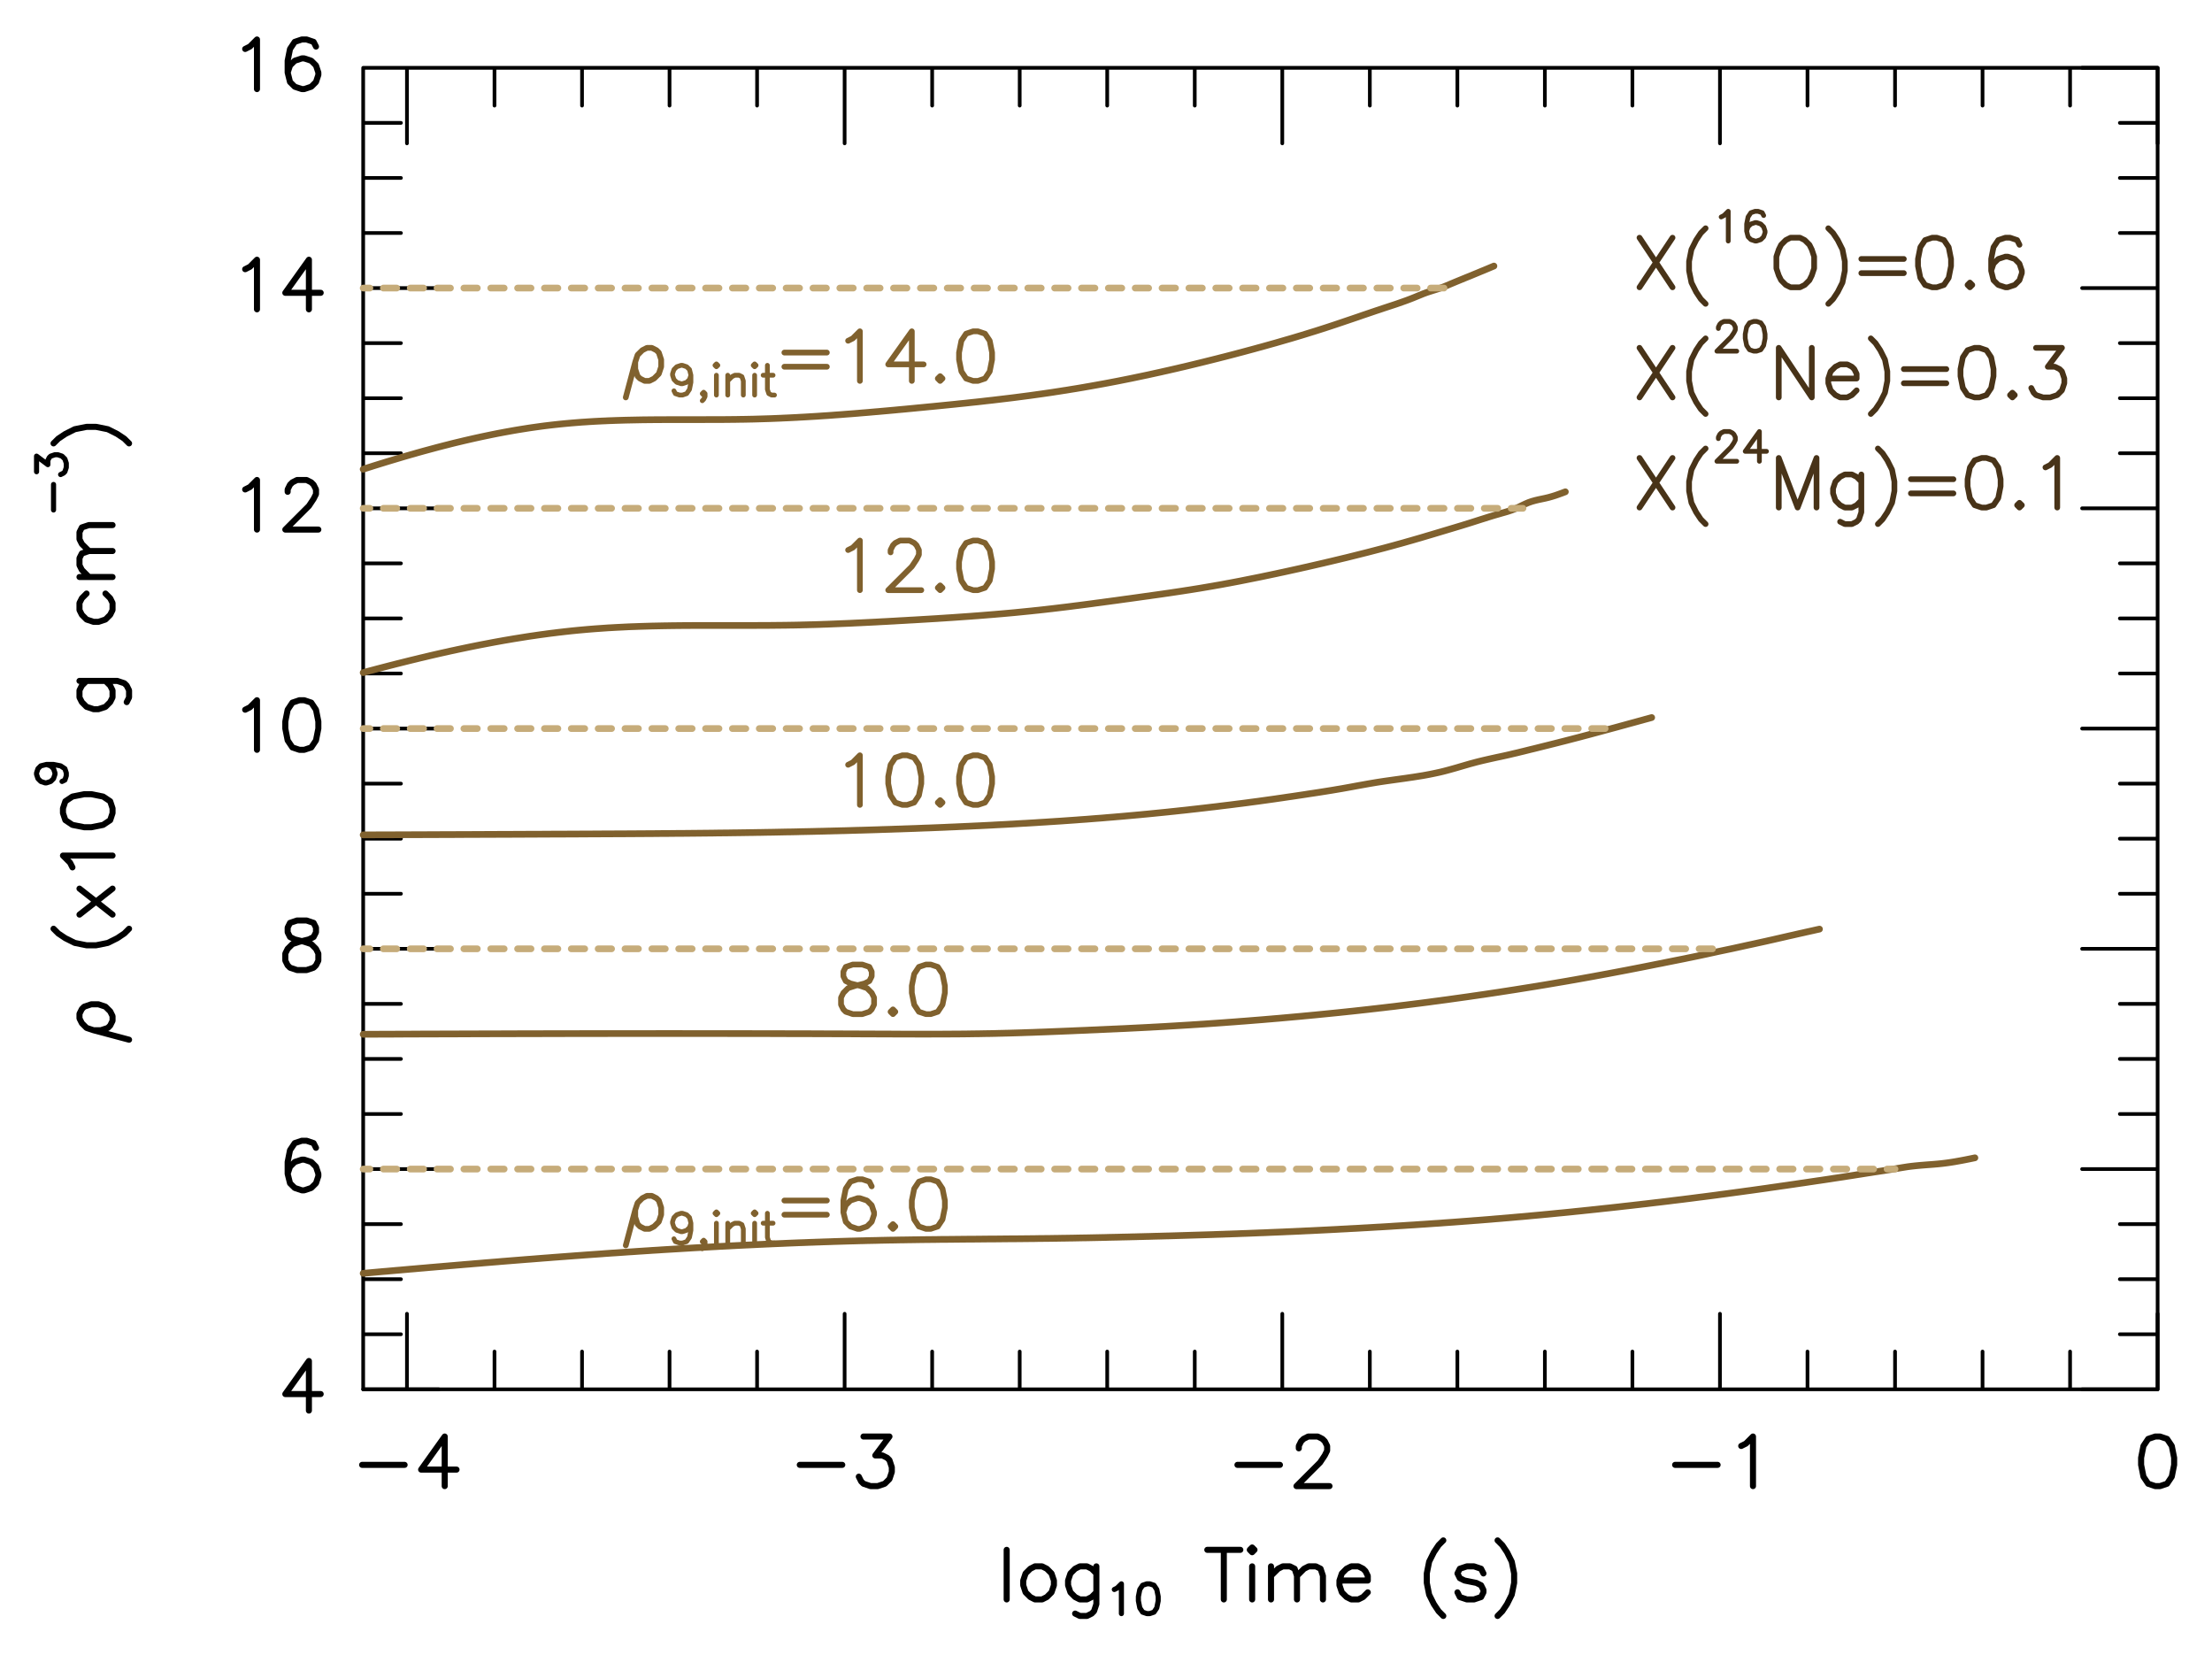 <?xml version="1.0" encoding="utf-8"?>
<!-- Generator: Adobe Illustrator 23.0.4, SVG Export Plug-In . SVG Version: 6.00 Build 0)  -->
<svg version="1.1" id="Layer_1" xmlns="http://www.w3.org/2000/svg" xmlns:xlink="http://www.w3.org/1999/xlink" x="0px" y="0px"
	 viewBox="0 0 659 493" style="enable-background:new 0 0 659 493;" xml:space="preserve">
<style type="text/css">
	
		.st0{clip-path:url(#SVGID_2_);fill:none;stroke:#000000;stroke-width:1.1;stroke-linecap:round;stroke-linejoin:round;stroke-miterlimit:10;}
	
		.st1{clip-path:url(#SVGID_2_);fill:none;stroke:#000000;stroke-width:1.803;stroke-linecap:round;stroke-linejoin:round;stroke-miterlimit:10;}
	
		.st2{clip-path:url(#SVGID_2_);fill:none;stroke:#000000;stroke-width:1.522;stroke-linecap:round;stroke-linejoin:round;stroke-miterlimit:10;}
	
		.st3{clip-path:url(#SVGID_2_);fill:none;stroke:#80612E;stroke-width:2;stroke-linecap:round;stroke-linejoin:round;stroke-miterlimit:10;}
	
		.st4{clip-path:url(#SVGID_2_);fill:none;stroke:#80612E;stroke-width:1.703;stroke-linecap:round;stroke-linejoin:round;stroke-miterlimit:10;}
	
		.st5{clip-path:url(#SVGID_2_);fill:none;stroke:#80612E;stroke-width:1.422;stroke-linecap:round;stroke-linejoin:round;stroke-miterlimit:10;}
	
		.st6{clip-path:url(#SVGID_2_);fill:none;stroke:#483318;stroke-width:1.703;stroke-linecap:round;stroke-linejoin:round;stroke-miterlimit:10;}
	
		.st7{clip-path:url(#SVGID_2_);fill:none;stroke:#483318;stroke-width:1.422;stroke-linecap:round;stroke-linejoin:round;stroke-miterlimit:10;}
	
		.st8{clip-path:url(#SVGID_2_);fill:none;stroke:#C6AC7A;stroke-width:2;stroke-linecap:round;stroke-linejoin:round;stroke-miterlimit:10;stroke-dasharray:4,4;stroke-dashoffset:2;}
</style>
<g>
	<defs>
		<rect id="SVGID_1_" x="-55" y="-74" width="792" height="612"/>
	</defs>
	<clipPath id="SVGID_2_">
		<use xlink:href="#SVGID_1_"  style="overflow:visible;"/>
	</clipPath>
	<path class="st0" d="M642.8,413.8v-22.5 M616.72,413.8v-11.25 M590.64,413.8v-11.25 M564.57,413.8v-11.25 M538.49,413.8v-11.25
		 M512.41,413.8v-22.5 M486.33,413.8v-11.25 M460.25,413.8v-11.25 M434.18,413.8v-11.25 M408.1,413.8v-11.25 M382.02,413.8v-22.5
		 M355.94,413.8v-11.25 M329.86,413.8v-11.25 M303.79,413.8v-11.25 M277.71,413.8v-11.25 M251.63,413.8v-22.5 M225.55,413.8v-11.25
		 M199.47,413.8v-11.25 M173.4,413.8v-11.25 M147.32,413.8v-11.25 M121.24,413.8v-22.5 M108.2,413.8h534.6"/>
	<path class="st1" d="M132.49,427.86v14.77 M132.49,427.86l-7.03,9.85h10.55 M107.88,436.3h12.66"/>
	<path class="st1" d="M257.25,427.86h7.74l-4.22,5.63h2.11l1.41,0.7l0.7,0.7l0.7,2.11v1.41l-0.7,2.11l-1.41,1.4l-2.11,0.71h-2.11
		l-2.11-0.71l-0.7-0.7l-0.7-1.4 M238.27,436.3h12.66"/>
	<path class="st1" d="M386.94,431.38v-0.71l0.7-1.4l0.71-0.7l1.4-0.71h2.82l1.4,0.71l0.71,0.7l0.7,1.4v1.41l-0.7,1.41l-1.41,2.11
		l-7.03,7.03h9.84 M368.66,436.3h12.66"/>
	<path class="st1" d="M518.74,430.67l1.4-0.7l2.11-2.11v14.77 M499.05,436.3h12.66"/>
	<polyline class="st1" points="642.1,427.86 639.99,428.57 638.58,430.67 637.88,434.19 637.88,436.3 638.58,439.82 639.99,441.92 
		642.1,442.63 643.5,442.63 645.61,441.92 647.02,439.82 647.72,436.3 647.72,434.19 647.02,430.67 645.61,428.57 643.5,427.86 
		642.1,427.86 	"/>
	<path class="st0" d="M108.2,20.2h22.5 M108.2,36.6h11.25 M108.2,53h11.25 M108.2,69.4h11.25 M108.2,85.8h22.5 M108.2,102.2h11.25
		 M108.2,118.6h11.25 M108.2,135h11.25 M108.2,151.4h22.5 M108.2,167.8h11.25 M108.2,184.2h11.25 M108.2,200.6h11.25 M108.2,217
		h22.5 M108.2,233.4h11.25 M108.2,249.8h11.25 M108.2,266.2h11.25 M108.2,282.6h22.5 M108.2,299h11.25 M108.2,315.4h11.25
		 M108.2,331.8h11.25 M108.2,348.2h22.5 M108.2,364.6h11.25 M108.2,381h11.25 M108.2,397.4h11.25 M108.2,413.8h22.5 M108.2,413.8
		V20.2 M642.8,20.2v22.5 M616.72,20.2v11.25 M590.64,20.2v11.25 M564.57,20.2v11.25 M538.49,20.2v11.25 M512.41,20.2v22.5
		 M486.33,20.2v11.25 M460.25,20.2v11.25 M434.18,20.2v11.25 M408.1,20.2v11.25 M382.02,20.2v22.5 M355.94,20.2v11.25 M329.86,20.2
		v11.25 M303.79,20.2v11.25 M277.71,20.2v11.25 M251.63,20.2v22.5 M225.55,20.2v11.25 M199.47,20.2v11.25 M173.4,20.2v11.25
		 M147.32,20.2v11.25 M121.24,20.2v22.5 M108.2,20.2h534.6"/>
	<path class="st1" d="M92.03,405.36v14.77 M92.03,405.36L85,415.21h10.54"/>
	<polyline class="st1" points="94.14,341.87 93.43,340.47 91.33,339.76 89.92,339.76 87.81,340.47 86.4,342.57 85.7,346.09 
		85.7,349.61 86.4,352.42 87.81,353.82 89.92,354.53 90.62,354.53 92.73,353.82 94.14,352.42 94.84,350.31 94.84,349.61 
		94.14,347.5 92.73,346.09 90.62,345.39 89.92,345.39 87.81,346.09 86.4,347.5 85.7,349.61 	"/>
	<polyline class="st1" points="88.51,274.16 86.4,274.87 85.7,276.27 85.7,277.68 86.4,279.08 87.81,279.79 90.62,280.49 
		92.73,281.19 94.14,282.6 94.84,284.01 94.84,286.12 94.14,287.52 93.43,288.22 91.33,288.93 88.51,288.93 86.4,288.22 
		85.7,287.52 85,286.12 85,284.01 85.7,282.6 87.11,281.19 89.22,280.49 92.03,279.79 93.43,279.08 94.14,277.68 94.14,276.27 
		93.43,274.87 91.33,274.16 88.51,274.16 	"/>
	<path class="st1" d="M89.22,208.56l-2.11,0.71l-1.41,2.11l-0.7,3.51V217l0.7,3.52l1.41,2.1l2.11,0.71h1.4l2.11-0.71l1.41-2.1
		l0.7-3.52v-2.11l-0.7-3.51l-1.41-2.11l-2.11-0.71H89.22 M73.04,211.38l1.41-0.71l2.11-2.11v14.77"/>
	<path class="st1" d="M85.7,146.48v-0.7l0.7-1.41l0.71-0.7l1.4-0.71h2.82l1.4,0.71l0.7,0.7l0.71,1.41v1.4l-0.71,1.41l-1.4,2.11
		L85,157.73h9.84 M73.04,145.78l1.41-0.71l2.11-2.11v14.77"/>
	<path class="st1" d="M92.03,77.36v14.77 M92.03,77.36L85,87.21h10.54 M73.04,80.18l1.41-0.71l2.11-2.11v14.77"/>
	<path class="st1" d="M94.14,13.87l-0.71-1.4l-2.1-0.71h-1.41l-2.11,0.71l-1.41,2.11l-0.7,3.51v3.52l0.7,2.81l1.41,1.41l2.11,0.7
		h0.7l2.11-0.7l1.41-1.41l0.7-2.11v-0.7l-0.7-2.11l-1.41-1.41l-2.11-0.7h-0.7l-2.11,0.7L86.4,19.5l-0.7,2.11 M73.04,14.58l1.41-0.71
		l2.11-2.11v14.77"/>
	<path class="st0" d="M642.8,20.2h-22.5 M642.8,36.6h-11.25 M642.8,53h-11.25 M642.8,69.4h-11.25 M642.8,85.8h-22.5 M642.8,102.2
		h-11.25 M642.8,118.6h-11.25 M642.8,135h-11.25 M642.8,151.4h-22.5 M642.8,167.8h-11.25 M642.8,184.2h-11.25 M642.8,200.6h-11.25
		 M642.8,217h-22.5 M642.8,233.4h-11.25 M642.8,249.8h-11.25 M642.8,266.2h-11.25 M642.8,282.6h-22.5 M642.8,299h-11.25
		 M642.8,315.4h-11.25 M642.8,331.8h-11.25 M642.8,348.2h-22.5 M642.8,364.6h-11.25 M642.8,381h-11.25 M642.8,397.4h-11.25
		 M642.8,413.8h-22.5 M642.8,413.8V20.2"/>
	<path class="st1" d="M326.63,468.64l-1.4-1.4l-1.41-0.71h-2.11l-1.41,0.71l-1.4,1.4l-0.7,2.11v1.41l0.7,2.11l1.4,1.4l1.41,0.71
		h2.11l1.41-0.71l1.4-1.4 M326.63,466.53v11.25l-0.7,2.11l-0.7,0.71l-1.41,0.7h-2.11l-1.41-0.7 M308.35,466.53l-1.4,0.71l-1.41,1.4
		l-0.7,2.11v1.41l0.7,2.11l1.41,1.4l1.4,0.71h2.11l1.41-0.71l1.4-1.4l0.71-2.11v-1.41l-0.71-2.11l-1.4-1.4l-1.41-0.71H308.35
		 M299.91,461.61v14.77"/>
	<path class="st2" d="M341.68,471.74l-1.27,0.42l-0.84,1.26l-0.42,2.11v1.27l0.42,2.11l0.84,1.26l1.27,0.43h0.84l1.27-0.43
		l0.84-1.26l0.42-2.11v-1.27l-0.42-2.11l-0.84-1.26l-1.27-0.42H341.68 M331.98,473.42l0.84-0.42l1.27-1.26v8.86"/>
	<path class="st1" d="M446.16,458.8l1.41,1.41l1.41,2.11l1.4,2.81l0.71,3.51v2.82l-0.71,3.51l-1.4,2.81l-1.41,2.11l-1.41,1.41
		 M441.95,468.64l-0.71-1.4l-2.11-0.71h-2.11l-2.11,0.71l-0.7,1.4l0.7,1.41l1.41,0.7l3.52,0.71l1.4,0.7l0.71,1.41v0.7l-0.71,1.4
		l-2.11,0.71h-2.11l-2.11-0.71l-0.7-1.4 M429.99,458.8l-1.4,1.41l-1.41,2.11l-1.41,2.81l-0.7,3.51v2.82l0.7,3.51l1.41,2.81
		l1.41,2.11l1.4,1.41 M399.05,470.75h8.44v-1.4l-0.7-1.41l-0.7-0.7l-1.41-0.71h-2.11l-1.41,0.71l-1.4,1.4L399.05,470.75v1.41
		l0.71,2.11l1.4,1.4l1.41,0.71h2.11l1.41-0.71l1.4-1.4 M386.4,469.35l2.11-2.11l1.4-0.71h2.11l1.41,0.71l0.7,2.11v7.03
		 M378.66,469.35l2.11-2.11l1.41-0.71h2.11l1.41,0.71l0.7,2.11v7.03 M378.66,466.53v9.85 M373.04,466.53v9.85 M372.34,461.61
		l0.7,0.71l0.7-0.71l-0.7-0.7L372.34,461.61 M359.68,461.61h9.84 M364.6,461.61v14.77"/>
	<path class="st1" d="M18.76,242.17l0.71,2.11l2.11,1.41l3.51,0.7h2.11l3.52-0.7l2.11-1.41l0.7-2.11v-1.4l-0.7-2.11l-2.11-1.41
		l-3.52-0.7h-2.11l-3.51,0.7l-2.11,1.41l-0.71,2.11V242.17 M21.58,258.34l-0.71-1.4l-2.11-2.11h14.77 M23.68,264.67l9.85,7.74
		 M23.68,272.41l9.85-7.74 M15.95,276.62l1.41,1.41l2.11,1.41l2.81,1.4l3.51,0.71h2.82l3.51-0.71l2.81-1.4l2.11-1.41l1.41-1.41
		 M27.9,306.86h2.11l2.11-0.7l0.71-0.71l0.7-1.4v-1.41l-0.7-1.41l-1.41-1.4l-2.11-0.71H27.2l-2.11,0.71l-0.7,0.7l-0.71,1.41v1.4
		l0.71,1.41l1.4,1.41L27.9,306.86l10.55,2.81"/>
	<polyline class="st2" points="13.84,227.69 15.11,228.11 15.95,228.95 16.37,230.22 16.37,230.64 15.95,231.91 15.11,232.75 
		13.84,233.17 13.42,233.17 12.15,232.75 11.31,231.91 10.89,230.64 10.89,230.22 11.31,228.95 12.15,228.11 13.84,227.69 
		15.95,227.69 18.06,228.11 19.33,228.95 19.75,230.22 19.75,231.06 19.33,232.33 18.48,232.75 	"/>
	<path class="st1" d="M26.5,164.12l-2.11-2.1l-0.71-1.41v-2.11l0.71-1.41l2.11-0.7h7.03 M26.5,171.86l-2.11-2.11l-0.71-1.41v-2.11
		l0.71-1.4l2.11-0.71h7.03 M23.68,171.86h9.85 M25.79,176.78l-1.4,1.41l-0.71,1.4v2.11l0.71,1.41l1.4,1.41l2.11,0.7h1.41l2.11-0.7
		l1.41-1.41l0.7-1.41v-2.11l-0.7-1.4l-1.41-1.41 M25.79,202.8l-1.4,1.4l-0.71,1.41v2.11l0.71,1.4l1.4,1.41l2.11,0.7h1.41l2.11-0.7
		l1.41-1.41l0.7-1.4v-2.11l-0.7-1.41l-1.41-1.4 M23.68,202.8h11.25l2.11,0.7l0.71,0.7l0.7,1.41v2.11l-0.7,1.4"/>
	<path class="st2" d="M10.89,140.5v-4.64l3.37,2.53v-1.27l0.42-0.84l0.43-0.42l1.26-0.42h0.85l1.26,0.42l0.85,0.84l0.42,1.27v1.26
		l-0.42,1.27l-0.43,0.42l-0.84,0.42 M15.95,151.89v-7.59"/>
	<polyline class="st1" points="15.95,132.06 17.36,130.66 19.47,129.25 22.28,127.84 25.79,127.14 28.61,127.14 32.12,127.84 
		34.93,129.25 37.04,130.66 38.45,132.06 	"/>
	<polyline class="st3" points="108.2,379.25 109.2,379.16 110.2,379.07 111.2,378.98 112.2,378.89 113.2,378.8 114.2,378.71 
		115.2,378.63 116.2,378.54 117.2,378.45 118.2,378.36 119.2,378.28 120.2,378.19 121.2,378.1 122.2,378.01 123.21,377.93 
		124.21,377.84 125.21,377.75 126.21,377.67 127.21,377.58 128.21,377.49 129.21,377.41 130.21,377.32 131.21,377.24 132.21,377.15 
		133.21,377.07 134.21,376.98 135.21,376.9 136.21,376.81 137.21,376.73 138.21,376.64 139.21,376.56 140.21,376.48 141.21,376.39 
		142.21,376.31 143.21,376.23 144.21,376.14 145.21,376.06 146.21,375.98 147.21,375.9 148.21,375.82 149.21,375.73 150.21,375.65 
		151.21,375.57 152.21,375.49 153.21,375.41 154.22,375.33 155.22,375.25 156.22,375.17 157.22,375.09 158.22,375.02 159.22,374.94 
		160.22,374.86 161.22,374.78 162.22,374.7 163.22,374.63 164.22,374.55 165.22,374.47 166.22,374.4 167.22,374.32 168.22,374.25 
		169.22,374.17 170.22,374.1 171.22,374.02 172.22,373.95 173.22,373.88 174.22,373.8 175.22,373.73 176.22,373.66 177.22,373.59 
		178.22,373.52 179.22,373.45 180.22,373.37 181.22,373.3 182.22,373.23 183.22,373.17 184.23,373.1 185.23,373.03 186.23,372.96 
		187.23,372.89 188.23,372.83 189.23,372.76 190.23,372.69 191.23,372.63 192.23,372.56 193.23,372.5 194.23,372.43 195.23,372.37 
		196.23,372.31 197.23,372.24 198.23,372.18 199.23,372.12 200.23,372.06 201.23,372 202.23,371.94 203.23,371.88 204.23,371.82 
		205.23,371.76 206.23,371.7 207.23,371.64 208.23,371.59 209.23,371.53 210.23,371.47 211.23,371.42 212.23,371.36 213.23,371.31 
		214.24,371.25 215.24,371.2 216.24,371.15 217.24,371.1 218.24,371.04 219.24,370.99 220.24,370.94 221.24,370.89 222.24,370.84 
		223.24,370.8 224.24,370.75 225.24,370.7 226.24,370.65 227.24,370.61 228.24,370.56 229.24,370.52 230.24,370.47 231.24,370.43 
		232.24,370.39 233.24,370.35 234.24,370.3 235.24,370.26 236.24,370.22 237.24,370.18 238.24,370.14 239.24,370.11 240.24,370.07 
		241.24,370.03 242.24,370 243.24,369.96 244.25,369.93 245.25,369.89 246.25,369.86 247.25,369.83 248.25,369.79 249.25,369.76 
		250.25,369.73 251.25,369.7 252.25,369.67 253.25,369.64 254.25,369.62 255.25,369.59 256.25,369.56 257.25,369.54 258.25,369.51 
		259.25,369.49 260.25,369.47 261.25,369.45 262.25,369.42 263.25,369.4 264.25,369.38 265.25,369.36 266.25,369.35 267.25,369.33 
		268.25,369.31 269.25,369.3 270.25,369.28 271.25,369.27 272.25,369.25 273.25,369.24 274.26,369.22 275.26,369.21 276.26,369.2 
		277.26,369.19 278.26,369.18 279.26,369.17 280.26,369.15 281.26,369.14 282.26,369.14 283.26,369.13 284.26,369.12 285.26,369.11 
		286.26,369.1 287.26,369.09 288.26,369.08 289.26,369.07 290.26,369.07 291.26,369.06 292.26,369.05 293.26,369.04 294.26,369.03 
		295.26,369.02 296.26,369.02 297.26,369.01 298.26,369 299.26,368.99 300.26,368.98 301.26,368.97 302.26,368.97 303.26,368.96 
		304.27,368.95 305.27,368.94 306.27,368.93 307.27,368.92 308.27,368.91 309.27,368.89 310.27,368.88 311.27,368.87 312.27,368.86 
		313.27,368.85 314.27,368.83 315.27,368.82 316.27,368.8 317.27,368.79 318.27,368.77 319.27,368.76 320.27,368.74 321.27,368.72 
		322.27,368.7 323.27,368.69 324.27,368.67 325.27,368.65 326.27,368.63 327.27,368.61 328.27,368.59 329.27,368.57 330.27,368.54 
		331.27,368.52 332.27,368.5 333.27,368.48 334.28,368.45 335.28,368.43 336.28,368.41 337.28,368.38 338.28,368.36 339.28,368.33 
		340.28,368.31 341.28,368.28 342.28,368.26 343.28,368.23 344.28,368.2 345.28,368.18 346.28,368.15 347.28,368.12 348.28,368.1 
		349.28,368.07 350.28,368.04 351.28,368.01 352.28,367.98 353.28,367.95 354.28,367.92 355.28,367.89 356.28,367.86 357.28,367.83 
		358.28,367.8 359.28,367.77 360.28,367.74 361.28,367.71 362.28,367.67 363.28,367.64 364.29,367.61 365.29,367.57 366.29,367.54 
		367.29,367.5 368.29,367.47 369.29,367.43 370.29,367.39 371.29,367.36 372.29,367.32 373.29,367.28 374.29,367.24 375.29,367.2 
		376.29,367.17 377.29,367.13 378.29,367.08 379.29,367.04 380.29,367 381.29,366.96 382.29,366.92 383.29,366.87 384.29,366.83 
		385.29,366.79 386.29,366.74 387.29,366.7 388.29,366.65 389.29,366.6 390.29,366.56 391.29,366.51 392.29,366.46 393.29,366.41 
		394.3,366.36 395.3,366.31 396.3,366.26 397.3,366.21 398.3,366.16 399.3,366.1 400.3,366.05 401.3,366 402.3,365.94 403.3,365.89 
		404.3,365.84 405.3,365.78 406.3,365.72 407.3,365.67 408.3,365.61 409.3,365.55 410.3,365.49 411.3,365.44 412.3,365.38 
		413.3,365.32 414.3,365.26 415.3,365.19 416.3,365.13 417.3,365.07 418.3,365.01 419.3,364.94 420.3,364.88 421.3,364.82 
		422.3,364.75 423.31,364.68 424.31,364.62 425.31,364.55 426.31,364.48 427.31,364.41 428.31,364.35 429.31,364.28 430.31,364.2 
		431.31,364.13 432.31,364.06 433.31,363.99 434.31,363.91 435.31,363.84 436.31,363.76 437.31,363.69 438.31,363.61 439.31,363.53 
		440.31,363.46 441.31,363.38 442.31,363.3 443.31,363.22 444.31,363.14 445.31,363.05 446.31,362.97 447.31,362.89 448.31,362.8 
		449.31,362.72 450.31,362.63 451.32,362.54 452.32,362.45 453.32,362.37 454.32,362.28 455.32,362.19 456.32,362.09 457.32,362 
		458.32,361.91 459.32,361.82 460.32,361.72 461.32,361.63 462.32,361.53 463.32,361.43 464.32,361.33 465.32,361.24 466.32,361.14 
		467.32,361.04 468.32,360.94 469.32,360.83 470.32,360.73 471.32,360.63 472.32,360.52 473.32,360.42 474.32,360.31 475.32,360.21 
		476.32,360.1 477.32,359.99 478.32,359.88 479.32,359.78 480.33,359.67 481.33,359.56 482.33,359.45 483.33,359.33 484.33,359.22 
		485.33,359.11 486.33,359 487.33,358.88 488.33,358.77 489.33,358.65 490.33,358.54 491.33,358.42 492.33,358.3 493.33,358.18 
		494.33,358.07 495.33,357.95 496.33,357.83 497.33,357.71 498.33,357.58 499.33,357.46 500.33,357.34 501.33,357.22 502.33,357.09 
		503.33,356.97 504.33,356.84 505.33,356.71 506.33,356.58 507.33,356.46 508.33,356.33 509.34,356.2 510.34,356.07 511.34,355.94 
		512.34,355.8 513.34,355.67 514.34,355.54 515.34,355.4 516.34,355.27 517.34,355.13 518.34,355 519.34,354.86 520.34,354.72 
		521.34,354.59 522.34,354.45 523.34,354.31 524.34,354.17 525.34,354.03 526.34,353.89 527.34,353.74 528.34,353.6 529.34,353.46 
		530.34,353.31 531.34,353.17 532.34,353.03 533.34,352.88 534.34,352.74 535.34,352.59 536.34,352.44 537.34,352.3 538.35,352.15 
		539.35,352 540.35,351.85 541.35,351.7 542.35,351.56 543.35,351.41 544.35,351.26 545.35,351.11 546.35,350.95 547.35,350.8 
		548.35,350.65 549.35,350.5 550.35,350.34 551.35,350.19 552.35,350.03 553.35,349.87 554.35,349.72 555.35,349.56 556.35,349.4 
		557.35,349.25 558.35,349.09 559.35,348.94 560.35,348.79 561.35,348.64 562.35,348.48 563.35,348.32 564.35,348.16 565.35,347.99 
		566.35,347.82 567.35,347.66 568.36,347.5 569.36,347.37 570.36,347.26 571.36,347.16 572.36,347.07 573.36,346.99 574.36,346.91 
		575.36,346.84 576.36,346.76 577.36,346.67 578.36,346.57 579.36,346.45 580.36,346.32 581.36,346.17 582.36,346.01 583.36,345.83 
		584.36,345.65 585.36,345.46 586.36,345.26 587.36,345.06 588.36,344.85 	"/>
	<polyline class="st3" points="108.2,308.06 109.2,308.05 110.2,308.05 111.21,308.04 112.21,308.04 113.21,308.03 114.21,308.03 
		115.21,308.02 117.22,308.02 118.22,308.01 119.22,308.01 120.22,308 122.23,308 123.23,307.99 124.23,307.99 125.23,307.98 
		127.24,307.98 128.24,307.97 130.24,307.97 131.25,307.96 133.25,307.96 134.25,307.95 136.26,307.95 137.26,307.94 139.26,307.94 
		140.26,307.93 142.27,307.93 143.27,307.92 145.27,307.92 146.27,307.91 149.28,307.91 150.28,307.9 153.29,307.9 154.29,307.89 
		157.3,307.89 158.3,307.88 161.3,307.88 162.31,307.87 167.32,307.87 168.32,307.86 172.33,307.86 173.33,307.85 180.34,307.85 
		181.34,307.84 195.37,307.84 196.37,307.83 202.39,307.83 203.39,307.84 216.41,307.84 217.42,307.85 223.43,307.85 224.43,307.86 
		229.44,307.86 230.44,307.87 233.45,307.87 234.45,307.88 237.46,307.88 238.46,307.89 241.46,307.89 242.46,307.9 244.47,307.9 
		245.47,307.91 247.47,307.91 248.48,307.92 250.48,307.92 251.48,307.93 253.49,307.93 254.49,307.94 255.49,307.94 256.49,307.95 
		257.49,307.95 258.5,307.96 260.5,307.96 261.5,307.97 262.5,307.97 263.51,307.98 265.51,307.98 266.51,307.99 267.51,307.99 
		268.52,308 272.52,308 273.53,308.01 276.53,308.01 277.53,308 280.54,308 281.54,307.99 282.54,307.99 283.55,307.98 
		284.55,307.97 285.55,307.97 286.55,307.96 287.55,307.95 288.56,307.94 289.56,307.92 290.56,307.91 291.56,307.9 292.56,307.88 
		293.57,307.86 294.57,307.85 295.57,307.83 296.57,307.81 297.57,307.78 298.58,307.76 299.58,307.73 300.58,307.71 301.58,307.68 
		302.58,307.65 303.59,307.62 304.59,307.59 305.59,307.55 306.59,307.52 307.59,307.49 308.6,307.45 309.6,307.41 310.6,307.38 
		311.6,307.34 312.6,307.3 313.61,307.26 314.61,307.22 315.61,307.18 316.61,307.14 317.61,307.1 318.62,307.06 319.62,307.02 
		320.62,306.97 321.62,306.93 322.62,306.89 323.63,306.85 324.63,306.8 325.63,306.76 326.63,306.72 327.63,306.67 328.64,306.63 
		329.64,306.58 330.64,306.54 331.64,306.49 332.64,306.45 333.65,306.4 334.65,306.36 335.65,306.31 336.65,306.26 337.65,306.21 
		338.65,306.16 339.66,306.11 340.66,306.06 341.66,306.01 342.66,305.96 343.66,305.9 344.67,305.85 345.67,305.79 346.67,305.74 
		347.67,305.68 348.67,305.62 349.68,305.56 350.68,305.5 351.68,305.44 352.68,305.38 353.68,305.32 354.69,305.26 355.69,305.19 
		356.69,305.13 357.69,305.06 358.69,305 359.7,304.93 360.7,304.86 361.7,304.79 362.7,304.72 363.7,304.65 364.71,304.58 
		365.71,304.5 366.71,304.43 367.71,304.36 368.71,304.28 369.72,304.2 370.72,304.13 371.72,304.05 372.72,303.97 373.72,303.89 
		374.73,303.81 375.73,303.73 376.73,303.65 377.73,303.56 378.73,303.48 379.74,303.39 380.74,303.31 381.74,303.22 382.74,303.13 
		383.74,303.04 384.75,302.95 385.75,302.86 386.75,302.77 387.75,302.68 388.75,302.58 389.76,302.49 390.76,302.39 391.76,302.3 
		392.76,302.2 393.76,302.1 394.77,302 395.77,301.9 396.77,301.8 397.77,301.7 398.77,301.6 399.78,301.49 400.78,301.39 
		401.78,301.28 402.78,301.18 403.78,301.07 404.79,300.96 405.79,300.85 406.79,300.74 407.79,300.63 408.79,300.51 409.8,300.4 
		410.8,300.28 411.8,300.17 412.8,300.05 413.8,299.93 414.81,299.82 415.81,299.7 416.81,299.57 417.81,299.45 418.81,299.33 
		419.82,299.2 420.82,299.08 421.82,298.95 422.82,298.83 423.82,298.7 424.83,298.57 425.83,298.44 426.83,298.3 427.83,298.17 
		428.83,298.04 429.84,297.9 430.84,297.77 431.84,297.63 432.84,297.49 433.84,297.35 434.85,297.21 435.85,297.07 436.85,296.93 
		437.85,296.79 438.85,296.64 439.85,296.5 440.86,296.35 441.86,296.21 442.86,296.06 443.86,295.91 444.86,295.76 445.87,295.61 
		446.87,295.46 447.87,295.3 448.87,295.15 449.87,294.99 450.88,294.84 451.88,294.68 452.88,294.52 453.88,294.36 454.88,294.2 
		455.89,294.04 456.89,293.88 457.89,293.72 458.89,293.55 459.89,293.39 460.9,293.22 461.9,293.05 462.9,292.88 463.9,292.71 
		464.9,292.54 465.91,292.37 466.91,292.2 467.91,292.02 468.91,291.85 469.91,291.67 470.92,291.49 471.92,291.31 472.92,291.13 
		473.92,290.95 474.92,290.77 475.93,290.58 476.93,290.4 477.93,290.21 478.93,290.03 479.93,289.84 480.94,289.65 481.94,289.46 
		482.94,289.27 483.94,289.08 484.94,288.89 485.95,288.69 486.95,288.5 487.95,288.3 488.95,288.11 489.95,287.91 490.96,287.71 
		491.96,287.51 492.96,287.31 493.96,287.11 494.96,286.92 495.97,286.71 496.97,286.51 497.97,286.31 498.97,286.11 499.97,285.91 
		500.98,285.71 501.98,285.51 502.98,285.3 503.98,285.1 504.98,284.89 505.99,284.68 506.99,284.47 507.99,284.26 508.99,284.04 
		509.99,283.82 511,283.6 512,283.38 513,283.17 514,282.96 515,282.75 516.01,282.54 517.01,282.32 518.01,282.1 519.01,281.88 
		520.01,281.66 521.02,281.44 522.02,281.23 523.02,281.01 524.02,280.79 525.02,280.57 526.03,280.35 527.03,280.12 528.03,279.9 
		529.03,279.67 530.03,279.44 531.04,279.21 532.04,278.98 533.04,278.75 534.04,278.53 535.04,278.3 536.04,278.07 537.05,277.85 
		538.05,277.62 539.05,277.4 540.05,277.18 541.05,276.95 542.06,276.73 	"/>
	<polyline class="st3" points="108.2,248.67 109.2,248.67 110.2,248.66 111.21,248.66 112.21,248.65 114.21,248.65 115.22,248.64 
		117.22,248.64 118.22,248.63 119.22,248.63 120.23,248.62 122.23,248.62 123.23,248.61 125.24,248.61 126.24,248.6 127.24,248.6 
		128.25,248.59 130.25,248.59 131.25,248.58 132.25,248.58 133.26,248.57 135.26,248.57 136.26,248.56 137.27,248.56 138.27,248.55 
		140.27,248.55 141.27,248.54 142.28,248.54 143.28,248.53 144.28,248.53 145.28,248.52 147.29,248.52 148.29,248.51 149.29,248.51 
		150.29,248.5 152.3,248.5 153.3,248.49 154.3,248.49 155.31,248.48 156.31,248.48 157.31,248.47 159.32,248.47 160.32,248.46 
		161.32,248.46 162.32,248.45 163.32,248.45 164.33,248.44 165.33,248.44 166.33,248.43 168.34,248.43 169.34,248.42 170.34,248.42 
		171.34,248.41 172.34,248.41 173.35,248.4 174.35,248.4 175.35,248.39 176.35,248.39 177.36,248.38 178.36,248.38 179.36,248.37 
		180.36,248.37 181.36,248.36 182.37,248.36 183.37,248.35 184.37,248.35 185.37,248.34 186.38,248.34 187.38,248.33 188.38,248.33 
		189.38,248.32 190.39,248.31 191.39,248.31 192.39,248.3 193.39,248.29 194.39,248.29 195.4,248.28 196.4,248.27 197.4,248.26 
		198.4,248.26 199.41,248.25 200.41,248.24 201.41,248.23 202.41,248.22 203.41,248.22 204.42,248.21 205.42,248.2 206.42,248.19 
		207.42,248.18 208.43,248.17 209.43,248.16 210.43,248.15 211.43,248.14 212.43,248.13 213.44,248.11 214.44,248.1 215.44,248.09 
		216.44,248.08 217.45,248.07 218.45,248.05 219.45,248.04 220.45,248.03 221.46,248.01 222.46,248 223.46,247.98 224.46,247.97 
		225.46,247.95 226.47,247.94 227.47,247.92 228.47,247.9 229.47,247.89 230.48,247.87 231.48,247.85 232.48,247.83 233.48,247.81 
		234.48,247.79 235.49,247.78 236.49,247.76 237.49,247.74 238.49,247.71 239.5,247.69 240.5,247.67 241.5,247.65 242.5,247.63 
		243.51,247.6 244.51,247.58 245.51,247.56 246.51,247.53 247.51,247.51 248.52,247.48 249.52,247.46 250.52,247.43 251.52,247.41 
		252.53,247.38 253.53,247.35 254.53,247.32 255.53,247.29 256.53,247.27 257.54,247.24 258.54,247.21 259.54,247.18 260.54,247.15 
		261.55,247.12 262.55,247.08 263.55,247.05 264.55,247.02 265.55,246.99 266.56,246.95 267.56,246.92 268.56,246.89 269.56,246.85 
		270.57,246.82 271.57,246.78 272.57,246.75 273.57,246.71 274.58,246.67 275.58,246.63 276.58,246.6 277.58,246.56 278.58,246.52 
		279.59,246.48 280.59,246.44 281.59,246.4 282.59,246.35 283.6,246.31 284.6,246.27 285.6,246.22 286.6,246.18 287.6,246.13 
		288.61,246.09 289.61,246.04 290.61,245.99 291.61,245.95 292.62,245.9 293.62,245.85 294.62,245.8 295.62,245.75 296.62,245.69 
		297.63,245.64 298.63,245.59 299.63,245.54 300.63,245.48 301.64,245.43 302.64,245.37 303.64,245.31 304.64,245.25 305.65,245.2 
		306.65,245.14 307.65,245.08 308.65,245.02 309.65,244.95 310.66,244.89 311.66,244.83 312.66,244.76 313.66,244.7 314.67,244.63 
		315.67,244.57 316.67,244.5 317.67,244.43 318.67,244.36 319.68,244.29 320.68,244.22 321.68,244.14 322.68,244.07 323.69,244 
		324.69,243.92 325.69,243.84 326.69,243.76 327.69,243.69 328.7,243.61 329.7,243.52 330.7,243.44 331.7,243.36 332.71,243.27 
		333.71,243.19 334.71,243.1 335.71,243.01 336.72,242.92 337.72,242.83 338.72,242.74 339.72,242.65 340.72,242.55 341.73,242.46 
		342.73,242.36 343.73,242.26 344.73,242.16 345.74,242.06 346.74,241.96 347.74,241.86 348.74,241.75 349.74,241.65 350.75,241.54 
		351.75,241.43 352.75,241.33 353.75,241.22 354.76,241.1 355.76,240.99 356.76,240.88 357.76,240.76 358.76,240.65 359.77,240.53 
		360.77,240.41 361.77,240.3 362.77,240.18 363.78,240.05 364.78,239.93 365.78,239.81 366.78,239.69 367.79,239.56 368.79,239.43 
		369.79,239.31 370.79,239.18 371.79,239.05 372.8,238.91 373.8,238.78 374.8,238.65 375.8,238.51 376.81,238.37 377.81,238.23 
		378.81,238.09 379.81,237.95 380.81,237.8 381.82,237.66 382.82,237.51 383.82,237.36 384.82,237.22 385.83,237.07 386.83,236.92 
		387.83,236.77 388.83,236.62 389.83,236.46 390.84,236.31 391.84,236.16 392.84,236.01 393.84,235.85 394.85,235.69 395.85,235.53 
		396.85,235.37 397.85,235.2 398.86,235.03 399.86,234.86 400.86,234.68 401.86,234.5 402.86,234.32 403.87,234.13 404.87,233.95 
		405.87,233.77 406.87,233.59 407.88,233.41 408.88,233.24 409.88,233.07 410.88,232.91 411.88,232.76 412.89,232.61 413.89,232.47 
		414.89,232.33 415.89,232.19 416.9,232.05 417.9,231.91 418.9,231.77 419.9,231.62 420.9,231.48 421.91,231.32 422.91,231.16 
		423.91,231 424.91,230.82 425.92,230.63 426.92,230.43 427.92,230.22 428.92,230 429.93,229.76 430.93,229.5 431.93,229.23 
		432.93,228.95 433.93,228.67 434.94,228.37 435.94,228.08 436.94,227.79 437.94,227.5 438.95,227.23 439.95,226.96 440.95,226.71 
		441.95,226.47 442.95,226.24 443.96,226.01 444.96,225.79 445.96,225.57 446.96,225.36 447.97,225.14 448.97,224.92 449.97,224.69 
		450.97,224.45 451.98,224.22 452.98,223.97 453.98,223.73 454.98,223.48 455.98,223.23 456.99,222.99 457.99,222.74 458.99,222.49 
		459.99,222.24 461,221.99 462,221.74 463,221.49 464,221.24 465,220.98 466.01,220.73 467.01,220.47 468.01,220.21 469.01,219.95 
		470.02,219.69 471.02,219.43 472.02,219.16 473.02,218.9 474.02,218.63 475.03,218.36 476.03,218.09 477.03,217.82 478.03,217.55 
		479.04,217.28 480.04,217.01 481.04,216.74 482.04,216.47 483.05,216.19 484.05,215.92 485.05,215.64 486.05,215.37 487.05,215.1 
		488.06,214.82 489.06,214.55 490.06,214.27 491.06,214 492.07,213.72 	"/>
	<polyline class="st3" points="108.2,200.34 109.2,200.06 110.2,199.79 111.2,199.53 112.2,199.26 113.2,199 114.2,198.74 
		115.2,198.48 116.2,198.22 117.2,197.97 118.2,197.71 119.21,197.46 120.21,197.21 121.21,196.96 122.21,196.71 123.21,196.47 
		124.21,196.23 125.21,195.98 126.21,195.75 127.21,195.51 128.21,195.27 129.21,195.04 130.21,194.81 131.21,194.58 132.21,194.36 
		133.21,194.14 134.21,193.91 135.21,193.7 136.21,193.48 137.21,193.27 138.21,193.06 139.21,192.85 140.21,192.64 141.21,192.44 
		142.21,192.24 143.22,192.04 144.22,191.85 145.22,191.66 146.22,191.47 147.22,191.28 148.22,191.1 149.22,190.92 150.22,190.74 
		151.22,190.57 152.22,190.4 153.22,190.23 154.22,190.07 155.22,189.91 156.22,189.75 157.22,189.59 158.22,189.44 159.22,189.3 
		160.22,189.15 161.22,189.01 162.22,188.88 163.22,188.74 164.22,188.61 165.22,188.49 166.23,188.36 167.23,188.25 168.23,188.13 
		169.23,188.02 170.23,187.91 171.23,187.81 172.23,187.71 173.23,187.62 174.23,187.53 175.23,187.44 176.23,187.36 177.23,187.28 
		178.23,187.21 179.23,187.14 180.23,187.07 181.23,187 182.23,186.95 183.23,186.89 184.23,186.84 185.23,186.79 186.23,186.74 
		187.23,186.69 188.23,186.65 189.23,186.62 190.24,186.58 191.24,186.55 192.24,186.52 193.24,186.49 194.24,186.46 195.24,186.44 
		196.24,186.42 197.24,186.4 198.24,186.38 199.24,186.37 200.24,186.35 201.24,186.34 202.24,186.33 203.24,186.32 204.24,186.31 
		205.24,186.31 206.24,186.3 207.24,186.3 208.24,186.29 225.25,186.29 226.25,186.28 227.25,186.28 228.25,186.27 229.25,186.27 
		230.25,186.26 231.25,186.25 232.25,186.24 233.25,186.23 234.25,186.22 235.25,186.2 236.25,186.19 237.26,186.17 238.26,186.15 
		239.26,186.12 240.26,186.1 241.26,186.07 242.26,186.05 243.26,186.02 244.26,185.99 245.26,185.95 246.26,185.92 247.26,185.88 
		248.26,185.84 249.26,185.8 250.26,185.76 251.26,185.72 252.26,185.68 253.26,185.64 254.26,185.59 255.26,185.54 256.26,185.5 
		257.26,185.45 258.26,185.4 259.26,185.35 260.27,185.3 261.27,185.25 262.27,185.19 263.27,185.14 264.27,185.09 265.27,185.03 
		266.27,184.98 267.27,184.92 268.27,184.86 269.27,184.81 270.27,184.75 271.27,184.69 272.27,184.64 273.27,184.58 274.27,184.52 
		275.27,184.46 276.27,184.4 277.27,184.34 278.27,184.28 279.27,184.22 280.27,184.15 281.27,184.09 282.27,184.02 283.27,183.96 
		284.28,183.89 285.28,183.82 286.28,183.75 287.28,183.68 288.28,183.61 289.28,183.54 290.28,183.46 291.28,183.39 292.28,183.31 
		293.28,183.23 294.28,183.15 295.28,183.07 296.28,182.99 297.28,182.9 298.28,182.82 299.28,182.73 300.28,182.64 301.28,182.55 
		302.28,182.46 303.28,182.36 304.28,182.26 305.28,182.16 306.28,182.06 307.29,181.96 308.29,181.85 309.29,181.75 310.29,181.64 
		311.29,181.53 312.29,181.41 313.29,181.3 314.29,181.18 315.29,181.06 316.29,180.94 317.29,180.82 318.29,180.7 319.29,180.57 
		320.29,180.44 321.29,180.32 322.29,180.19 323.29,180.06 324.29,179.93 325.29,179.8 326.29,179.66 327.29,179.53 328.29,179.4 
		329.29,179.26 330.29,179.13 331.3,178.99 332.3,178.86 333.3,178.72 334.3,178.58 335.3,178.44 336.3,178.31 337.3,178.17 
		338.3,178.03 339.3,177.89 340.3,177.75 341.3,177.61 342.3,177.48 343.3,177.33 344.3,177.19 345.3,177.05 346.3,176.91 
		347.3,176.76 348.3,176.62 349.3,176.47 350.3,176.32 351.3,176.17 352.3,176.02 353.3,175.86 354.31,175.71 355.31,175.55 
		356.31,175.39 357.31,175.23 358.31,175.06 359.31,174.89 360.31,174.72 361.31,174.55 362.31,174.37 363.31,174.2 364.31,174.02 
		365.31,173.83 366.31,173.65 367.31,173.46 368.31,173.27 369.31,173.08 370.31,172.88 371.31,172.68 372.31,172.48 373.31,172.28 
		374.31,172.08 375.31,171.88 376.31,171.67 377.31,171.46 378.32,171.25 379.32,171.04 380.32,170.83 381.32,170.61 382.32,170.4 
		383.32,170.18 384.32,169.96 385.32,169.74 386.32,169.52 387.32,169.3 388.32,169.07 389.32,168.85 390.32,168.62 391.32,168.39 
		392.32,168.16 393.32,167.93 394.32,167.7 395.32,167.46 396.32,167.23 397.32,166.99 398.32,166.75 399.32,166.51 400.32,166.27 
		401.33,166.03 402.33,165.78 403.33,165.53 404.33,165.28 405.33,165.03 406.33,164.78 407.33,164.53 408.33,164.27 409.33,164.01 
		410.33,163.75 411.33,163.49 412.33,163.23 413.33,162.96 414.33,162.69 415.33,162.42 416.33,162.14 417.33,161.87 418.33,161.59 
		419.33,161.3 420.33,161.02 421.33,160.73 422.33,160.44 423.34,160.15 424.34,159.85 425.34,159.55 426.34,159.26 427.34,158.96 
		428.34,158.66 429.34,158.36 430.34,158.06 431.34,157.76 432.34,157.46 433.34,157.16 434.34,156.86 435.34,156.56 436.34,156.25 
		437.34,155.94 438.34,155.63 439.34,155.31 440.34,154.99 441.34,154.67 442.34,154.36 443.34,154.04 444.34,153.73 445.34,153.43 
		446.35,153.14 447.35,152.85 448.35,152.57 449.35,152.27 450.35,151.93 451.35,151.54 452.35,151.09 453.35,150.6 454.35,150.12 
		455.35,149.69 456.35,149.34 457.35,149.06 458.35,148.82 459.35,148.61 460.35,148.4 461.35,148.16 462.35,147.88 463.35,147.57 
		464.35,147.22 465.35,146.86 466.35,146.48 	"/>
	<polyline class="st3" points="108.2,139.75 109.2,139.42 110.21,139.1 111.21,138.78 112.21,138.47 113.21,138.16 114.22,137.85 
		115.22,137.54 116.22,137.24 117.22,136.94 118.23,136.64 119.23,136.34 120.23,136.04 121.23,135.75 122.24,135.46 123.24,135.18 
		124.24,134.89 125.24,134.61 126.25,134.33 127.25,134.06 128.25,133.79 129.26,133.52 130.26,133.25 131.26,132.99 132.26,132.73 
		133.27,132.48 134.27,132.22 135.27,131.97 136.27,131.73 137.28,131.49 138.28,131.25 139.28,131.02 140.28,130.79 141.29,130.56 
		142.29,130.34 143.29,130.12 144.29,129.91 145.3,129.7 146.3,129.49 147.3,129.29 148.3,129.09 149.31,128.9 150.31,128.71 
		151.31,128.53 152.31,128.35 153.32,128.17 154.32,128 155.32,127.84 156.33,127.68 157.33,127.52 158.33,127.37 159.33,127.23 
		160.34,127.09 161.34,126.95 162.34,126.82 163.34,126.7 164.35,126.58 165.35,126.47 166.35,126.36 167.35,126.26 168.36,126.16 
		169.36,126.07 170.36,125.98 171.36,125.9 172.37,125.82 173.37,125.74 174.37,125.68 175.37,125.61 176.38,125.55 177.38,125.49 
		178.38,125.44 179.39,125.39 180.39,125.35 181.39,125.3 182.39,125.27 183.4,125.23 184.4,125.2 185.4,125.17 186.4,125.14 
		187.41,125.12 188.41,125.1 189.41,125.08 190.41,125.06 191.42,125.04 192.42,125.03 193.42,125.02 194.42,125.01 195.43,125 
		196.43,125 197.43,124.99 198.43,124.99 199.44,124.98 209.46,124.98 210.47,124.97 213.47,124.97 214.48,124.96 215.48,124.96 
		216.48,124.95 217.48,124.94 218.49,124.93 219.49,124.92 220.49,124.9 221.49,124.89 222.5,124.87 223.5,124.85 224.5,124.83 
		225.5,124.8 226.51,124.77 227.51,124.74 228.51,124.71 229.52,124.68 230.52,124.64 231.52,124.6 232.52,124.56 233.53,124.51 
		234.53,124.47 235.53,124.42 236.53,124.37 237.54,124.32 238.54,124.26 239.54,124.21 240.54,124.15 241.55,124.09 242.55,124.03 
		243.55,123.97 244.55,123.9 245.56,123.83 246.56,123.77 247.56,123.7 248.56,123.62 249.57,123.55 250.57,123.48 251.57,123.4 
		252.58,123.32 253.58,123.25 254.58,123.17 255.58,123.09 256.59,123 257.59,122.92 258.59,122.84 259.59,122.75 260.6,122.66 
		261.6,122.58 262.6,122.49 263.6,122.4 264.61,122.31 265.61,122.22 266.61,122.13 267.61,122.03 268.62,121.94 269.62,121.85 
		270.62,121.75 271.62,121.66 272.63,121.56 273.63,121.46 274.63,121.37 275.63,121.27 276.64,121.17 277.64,121.08 278.64,120.98 
		279.65,120.88 280.65,120.78 281.65,120.68 282.65,120.58 283.66,120.48 284.66,120.38 285.66,120.27 286.66,120.17 287.67,120.07 
		288.67,119.96 289.67,119.85 290.67,119.75 291.68,119.64 292.68,119.53 293.68,119.41 294.68,119.3 295.69,119.19 296.69,119.07 
		297.69,118.95 298.69,118.83 299.7,118.71 300.7,118.59 301.7,118.47 302.71,118.34 303.71,118.21 304.71,118.08 305.71,117.95 
		306.72,117.82 307.72,117.68 308.72,117.54 309.72,117.4 310.73,117.26 311.73,117.11 312.73,116.97 313.73,116.82 314.74,116.66 
		315.74,116.51 316.74,116.35 317.74,116.2 318.75,116.03 319.75,115.87 320.75,115.71 321.75,115.54 322.76,115.37 323.76,115.19 
		324.76,115.02 325.76,114.84 326.77,114.66 327.77,114.48 328.77,114.3 329.78,114.11 330.78,113.92 331.78,113.73 332.78,113.54 
		333.79,113.34 334.79,113.14 335.79,112.94 336.79,112.74 337.8,112.53 338.8,112.32 339.8,112.11 340.8,111.9 341.81,111.69 
		342.81,111.47 343.81,111.25 344.81,111.03 345.82,110.81 346.82,110.58 347.82,110.36 348.82,110.13 349.83,109.9 350.83,109.67 
		351.83,109.43 352.84,109.2 353.84,108.96 354.84,108.72 355.84,108.48 356.85,108.23 357.85,107.99 358.85,107.74 359.85,107.49 
		360.86,107.24 361.86,106.99 362.86,106.74 363.86,106.48 364.87,106.23 365.87,105.97 366.87,105.71 367.87,105.45 368.88,105.18 
		369.88,104.92 370.88,104.65 371.88,104.38 372.89,104.11 373.89,103.84 374.89,103.56 375.9,103.29 376.9,103.01 377.9,102.73 
		378.9,102.45 379.91,102.17 380.91,101.88 381.91,101.59 382.91,101.3 383.92,101.01 384.92,100.72 385.92,100.42 386.92,100.12 
		387.93,99.82 388.93,99.51 389.93,99.2 390.93,98.89 391.94,98.58 392.94,98.26 393.94,97.94 394.94,97.62 395.95,97.29 
		396.95,96.96 397.95,96.63 398.95,96.29 399.96,95.95 400.96,95.61 401.96,95.27 402.97,94.93 403.97,94.59 404.97,94.25 
		405.97,93.9 406.98,93.56 407.98,93.22 408.98,92.88 409.98,92.54 410.99,92.21 411.99,91.87 412.99,91.54 413.99,91.21 415,90.88 
		416,90.55 417,90.2 418,89.85 419.01,89.49 420.01,89.11 421.01,88.72 422.01,88.31 423.02,87.9 424.02,87.49 425.02,87.12 
		426.03,86.79 427.03,86.47 428.03,86.16 429.03,85.83 430.04,85.46 431.04,85.05 432.04,84.63 433.04,84.21 434.05,83.79 
		435.05,83.38 436.05,82.97 437.05,82.56 438.06,82.16 439.06,81.74 440.06,81.33 441.06,80.91 442.07,80.5 443.07,80.08 
		444.07,79.66 445.07,79.24 	"/>
	<polyline class="st4" points="189.25,360.38 189.25,362.49 189.95,364.6 190.65,365.3 192.06,366.01 193.47,366.01 194.87,365.3 
		196.28,363.9 196.98,361.79 196.98,359.68 196.28,357.57 195.57,356.87 194.17,356.16 192.76,356.16 191.36,356.87 189.95,358.27 
		189.25,360.38 186.43,370.93 	"/>
	<path class="st5" d="M227.36,364.32h2.95 M228.62,361.37v7.17l0.42,1.26l0.85,0.43h0.84 M224.82,364.32v5.91 M224.4,361.37
		l0.42,0.42l0.43-0.42l-0.43-0.42L224.4,361.37 M216.81,366.01l1.26-1.27l0.85-0.42h1.26l0.85,0.42l0.42,1.27v4.22 M216.81,364.32
		v5.91 M213.43,364.32v5.91 M213.01,361.37l0.42,0.42l0.43-0.42l-0.43-0.42L213.01,361.37 M210.06,369.8l-0.42,0.43l-0.42-0.43
		l0.42-0.42L210.06,369.8v0.85l-0.42,0.84l-0.42,0.42 M205.84,364.32l-0.42,1.27l-0.85,0.84l-1.26,0.42h-0.42l-1.27-0.42l-0.84-0.84
		l-0.42-1.27v-0.42l0.42-1.27l0.84-0.84l1.27-0.42h0.42l1.26,0.42l0.85,0.84L205.84,364.32v2.11l-0.42,2.11l-0.85,1.26l-1.26,0.43
		h-0.84l-1.27-0.43l-0.42-0.84"/>
	<path class="st4" d="M275.87,351.24l-2.11,0.71l-1.4,2.1l-0.71,3.52v2.11l0.71,3.52l1.4,2.1l2.11,0.71h1.41l2.11-0.71l1.4-2.1
		l0.71-3.52v-2.11l-0.71-3.52l-1.4-2.1l-2.11-0.71H275.87 M266.03,364.6l-0.71,0.7l0.71,0.71l0.7-0.71L266.03,364.6 M259.7,353.35
		l-0.7-1.4l-2.11-0.71h-1.41l-2.11,0.71l-1.4,2.1l-0.71,3.52v3.52l0.71,2.81l1.4,1.4l2.11,0.71h0.7l2.11-0.71l1.41-1.4l0.7-2.11
		v-0.7l-0.7-2.11l-1.41-1.41l-2.11-0.7h-0.7l-2.11,0.7l-1.4,1.41l-0.71,2.11 M233.68,361.79h12.66 M233.68,357.57h12.66"/>
	<path class="st4" d="M275.87,287.28l-2.11,0.71l-1.4,2.11l-0.71,3.51v2.11l0.71,3.52l1.4,2.11l2.11,0.7h1.41l2.11-0.7l1.4-2.11
		l0.71-3.52v-2.11l-0.71-3.51l-1.4-2.11l-2.11-0.71H275.87 M266.03,300.64l-0.71,0.71l0.71,0.7l0.7-0.7L266.03,300.64
		 M254.07,287.28l-2.1,0.71l-0.71,1.4v1.41l0.71,1.4l1.4,0.71l2.81,0.7l2.11,0.7l1.41,1.41l0.7,1.41v2.11l-0.7,1.4l-0.7,0.71
		l-2.11,0.7h-2.82l-2.1-0.7l-0.71-0.71l-0.7-1.4v-2.11l0.7-1.41l1.41-1.41l2.11-0.7l2.81-0.7l1.41-0.71l0.7-1.4v-1.41l-0.7-1.4
		l-2.11-0.71H254.07"/>
	<path class="st4" d="M289.93,224.96l-2.11,0.71l-1.4,2.11l-0.7,3.51v2.11l0.7,3.52l1.4,2.11l2.11,0.7h1.41l2.11-0.7l1.41-2.11
		l0.7-3.52v-2.11l-0.7-3.51l-1.41-2.11l-2.11-0.71H289.93 M280.09,238.32l-0.7,0.71l0.7,0.7l0.7-0.7L280.09,238.32 M268.84,224.96
		l-2.11,0.71l-1.41,2.11l-0.7,3.51v2.11l0.7,3.52l1.41,2.11l2.11,0.7h1.41l2.11-0.7l1.4-2.11l0.71-3.52v-2.11l-0.71-3.51l-1.4-2.11
		l-2.11-0.71H268.84 M252.67,227.78l1.4-0.71l2.11-2.11v14.77"/>
	<path class="st4" d="M289.93,161l-2.11,0.71l-1.4,2.11l-0.7,3.51v2.11l0.7,3.52l1.4,2.11l2.11,0.7h1.41l2.11-0.7l1.41-2.11
		l0.7-3.52v-2.11l-0.7-3.51l-1.41-2.11l-2.11-0.71H289.93 M280.09,174.36l-0.7,0.71l0.7,0.7l0.7-0.7L280.09,174.36 M265.32,164.52
		v-0.7l0.71-1.41l0.7-0.7l1.41-0.71h2.81l1.41,0.71l0.7,0.7l0.7,1.41v1.4l-0.7,1.41l-1.41,2.11l-7.03,7.03h9.85 M252.67,163.82
		l1.4-0.71l2.11-2.11v14.77"/>
	<polyline class="st4" points="189.25,107.82 189.25,109.93 189.95,112.04 190.65,112.74 192.06,113.45 193.47,113.45 
		194.87,112.74 196.28,111.34 196.98,109.23 196.98,107.12 196.28,105.01 195.57,104.31 194.17,103.6 192.76,103.6 191.36,104.31 
		189.95,105.71 189.25,107.82 186.43,118.37 	"/>
	<path class="st5" d="M227.36,111.76h2.95 M228.62,108.81v7.17l0.42,1.26l0.85,0.43h0.84 M224.82,111.76v5.91 M224.4,108.81
		l0.42,0.42l0.43-0.42l-0.43-0.42L224.4,108.81 M216.81,113.45l1.26-1.27l0.85-0.42h1.26l0.85,0.42l0.42,1.27v4.22 M216.81,111.76
		v5.91 M213.43,111.76v5.91 M213.01,108.81l0.42,0.42l0.43-0.42l-0.43-0.42L213.01,108.81 M210.06,117.24l-0.42,0.43l-0.42-0.43
		l0.42-0.42L210.06,117.24v0.85l-0.42,0.84l-0.42,0.42 M205.84,111.76l-0.42,1.27l-0.85,0.84l-1.26,0.42h-0.42l-1.27-0.42
		l-0.84-0.84l-0.42-1.27v-0.42l0.42-1.27l0.84-0.84l1.27-0.42h0.42l1.26,0.42l0.85,0.84L205.84,111.76v2.11l-0.42,2.11l-0.85,1.26
		l-1.26,0.43h-0.84l-1.27-0.43l-0.42-0.84"/>
	<path class="st4" d="M289.93,98.68l-2.11,0.71l-1.4,2.1l-0.7,3.52v2.11l0.7,3.52l1.4,2.1l2.11,0.71h1.41l2.11-0.71l1.41-2.1
		l0.7-3.52v-2.11l-0.7-3.52l-1.41-2.1l-2.11-0.71H289.93 M280.09,112.04l-0.7,0.7l0.7,0.71l0.7-0.71L280.09,112.04 M271.65,98.68
		v14.77 M271.65,98.68l-7.03,9.85h10.55 M252.67,101.49l1.4-0.7l2.11-2.11v14.77 M233.68,109.23h12.66 M233.68,105.01h12.66"/>
	<path class="st6" d="M508.13,67.99l-1.41,1.41l-1.4,2.11l-1.41,2.81l-0.7,3.51v2.82l0.7,3.51l1.41,2.81l1.4,2.11l1.41,1.41
		 M498.28,70.8l-9.84,14.77 M488.44,70.8l9.84,14.77"/>
	<path class="st7" d="M525.43,64.19L525,63.35l-1.26-0.42h-0.85l-1.26,0.42l-0.85,1.27l-0.42,2.1v2.11l0.42,1.69l0.85,0.85
		l1.26,0.42h0.43l1.26-0.42l0.85-0.85l0.42-1.26v-0.43l-0.42-1.26l-0.85-0.85l-1.26-0.42h-0.43l-1.26,0.42l-0.85,0.85l-0.42,1.26
		 M512.77,64.62l0.84-0.43l1.27-1.26v8.86"/>
	<path class="st6" d="M601.64,72.91l-0.7-1.4l-2.11-0.71h-1.4l-2.11,0.71l-1.41,2.11l-0.7,3.51v3.52l0.7,2.81l1.41,1.41l2.11,0.7
		h0.7l2.11-0.7l1.4-1.41l0.71-2.11v-0.7l-0.71-2.11l-1.4-1.41l-2.11-0.7h-0.7l-2.11,0.7l-1.41,1.41l-0.7,2.11 M586.88,84.16
		l-0.7,0.71l0.7,0.7l0.7-0.7L586.88,84.16 M575.63,70.8l-2.11,0.71l-1.41,2.11l-0.7,3.51v2.11l0.7,3.52l1.41,2.11l2.11,0.7h1.4
		l2.11-0.7l1.41-2.11l0.7-3.52v-2.11l-0.7-3.51l-1.41-2.11l-2.11-0.71H575.63 M554.53,81.35h12.66 M554.53,77.13h12.66
		 M544.69,67.99l1.41,1.41l1.4,2.11l1.41,2.81l0.7,3.51v2.82l-0.7,3.51l-1.41,2.81l-1.4,2.11l-1.41,1.41 M533.44,70.8l-1.41,0.71
		l-1.4,1.4l-0.7,1.41l-0.71,2.11v3.51l0.71,2.11l0.7,1.41l1.4,1.41l1.41,0.7h2.81l1.41-0.7l1.41-1.41l0.7-1.41l0.7-2.11v-3.51
		l-0.7-2.11l-0.7-1.41l-1.41-1.4l-1.41-0.71H533.44"/>
	<path class="st6" d="M508.13,100.79l-1.41,1.41l-1.4,2.11l-1.41,2.81l-0.7,3.51v2.82l0.7,3.51l1.41,2.81l1.4,2.11l1.41,1.41
		 M498.28,103.6l-9.84,14.77 M488.44,103.6l9.84,14.77"/>
	<path class="st7" d="M522.47,95.73l-1.26,0.42l-0.85,1.27l-0.42,2.1v1.27l0.42,2.11l0.85,1.27l1.26,0.42h0.85l1.26-0.42l0.85-1.27
		l0.42-2.11v-1.27l-0.42-2.1l-0.85-1.27l-1.26-0.42H522.47 M511.93,97.84v-0.42l0.42-0.85l0.42-0.42l0.84-0.42h1.69l0.84,0.42
		l0.43,0.42l0.42,0.85v0.84l-0.42,0.84l-0.85,1.27l-4.22,4.22h5.91"/>
	<path class="st6" d="M606.57,103.6h7.73l-4.22,5.63h2.11l1.41,0.7l0.7,0.7l0.7,2.11v1.41l-0.7,2.11l-1.41,1.41l-2.11,0.7h-2.1
		l-2.11-0.7l-0.71-0.71l-0.7-1.4 M599.53,116.96l-0.7,0.71l0.7,0.7l0.71-0.7L599.53,116.96 M588.28,103.6l-2.1,0.71l-1.41,2.11
		l-0.7,3.51v2.11l0.7,3.52l1.41,2.11l2.1,0.7h1.41l2.11-0.7l1.41-2.11l0.7-3.52v-2.11l-0.7-3.51l-1.41-2.11l-2.11-0.71H588.28
		 M567.19,114.15h12.66 M567.19,109.93h12.66 M557.35,100.79l1.4,1.41l1.41,2.11l1.41,2.81l0.7,3.51v2.82l-0.7,3.51l-1.41,2.81
		l-1.41,2.11l-1.4,1.41 M544.69,112.74h8.44v-1.4l-0.7-1.41l-0.71-0.7l-1.4-0.71h-2.11l-1.41,0.71l-1.41,1.4L544.69,112.74v1.41
		l0.7,2.11l1.41,1.41l1.41,0.7h2.11l1.4-0.7l1.41-1.41 M539.77,103.6v14.77 M529.93,103.6l9.84,14.77 M529.93,103.6v14.77"/>
	<path class="st6" d="M508.13,133.59l-1.41,1.41l-1.4,2.11l-1.41,2.81l-0.7,3.51v2.82l0.7,3.51l1.41,2.81l1.4,2.11l1.41,1.41
		 M498.28,136.4l-9.84,14.77 M488.44,136.4l9.84,14.77"/>
	<path class="st7" d="M524.16,128.53v8.86 M524.16,128.53l-4.22,5.9h6.33 M511.93,130.64v-0.43l0.42-0.84l0.42-0.42l0.84-0.42h1.69
		l0.84,0.42l0.43,0.42l0.42,0.84v0.85l-0.42,0.84l-0.85,1.27l-4.22,4.22h5.91"/>
	<path class="st6" d="M609.38,139.21l1.4-0.7l2.11-2.11v14.77 M601.64,149.76l-0.7,0.7l0.7,0.71l0.71-0.71L601.64,149.76
		 M590.39,136.4l-2.11,0.71l-1.4,2.1l-0.7,3.52v2.11l0.7,3.52l1.4,2.1l2.11,0.71h1.41l2.11-0.71l1.41-2.1l0.7-3.52v-2.11l-0.7-3.52
		l-1.41-2.1l-2.11-0.71H590.39 M569.3,146.95h12.66 M569.3,142.73h12.66 M559.46,133.59l1.4,1.41l1.41,2.11l1.41,2.81l0.7,3.51v2.82
		l-0.7,3.51l-1.41,2.81l-1.41,2.11l-1.4,1.41 M554.53,143.43l-1.4-1.4l-1.41-0.71h-2.11l-1.4,0.71l-1.41,1.4l-0.7,2.11v1.41
		l0.7,2.11l1.41,1.4l1.4,0.71h2.11l1.41-0.71l1.4-1.4 M554.53,141.32v11.25l-0.7,2.11l-0.7,0.71l-1.41,0.7h-2.11l-1.4-0.7
		 M541.18,136.4v14.77 M541.18,136.4l-5.63,14.77 M529.93,136.4l5.62,14.77 M529.93,136.4v14.77"/>
	<path class="st8" d="M108.2,85.8h322.06 M108.2,151.4h345.53 M108.2,217h372.92 M108.2,282.6h404.21 M108.2,348.2h456.37"/>
</g>
</svg>
